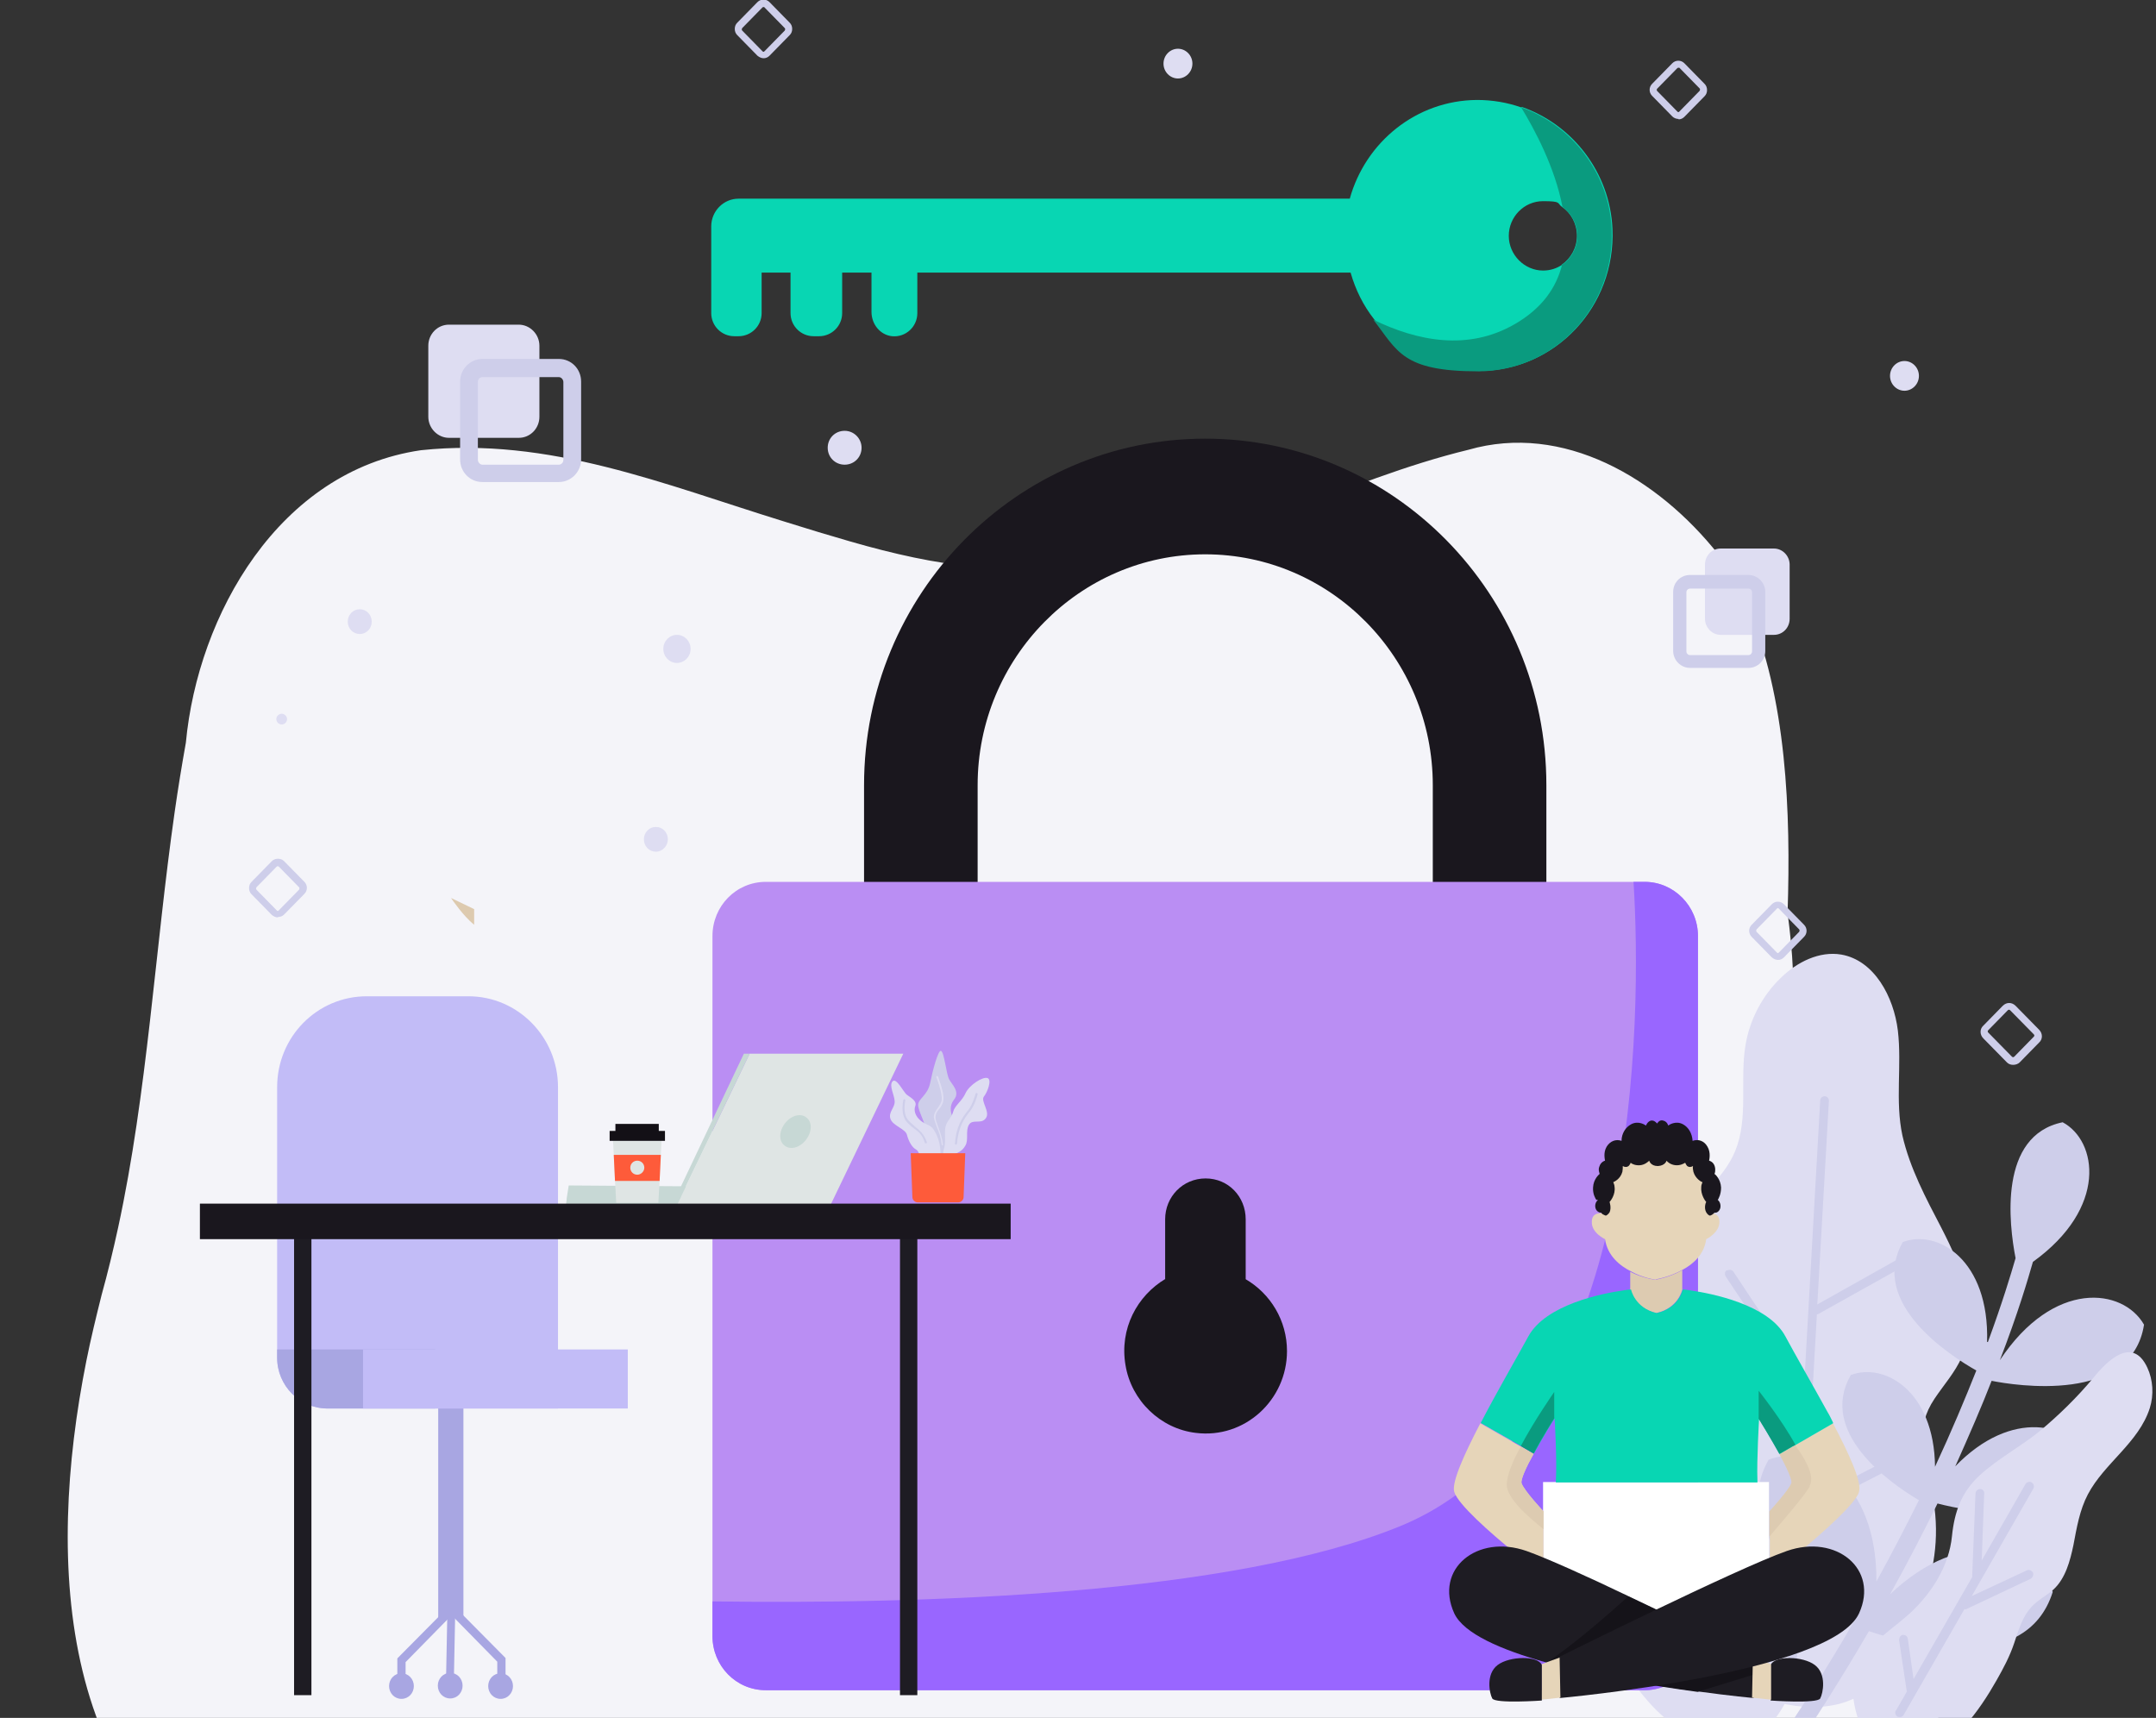 <?xml version="1.0" encoding="UTF-8"?>
<svg id="Layer_1" data-name="Layer 1" xmlns="http://www.w3.org/2000/svg" version="1.1" viewBox="0 0 522 415.9">
  <rect x="0" y="0" width="522" height="415.9" fill="#333333" stroke="none"/>
  <defs>
    <style>
      .cls-1 {
        fill: #1a171e;
      }

      .cls-1, .cls-2, .cls-3, .cls-4, .cls-5, .cls-6, .cls-7, .cls-8, .cls-9, .cls-10, .cls-11, .cls-12, .cls-13, .cls-14, .cls-15, .cls-16, .cls-17, .cls-18, .cls-19, .cls-20 {
        stroke-width: 0px;
      }

      .cls-2 {
        fill: #e6d5b9;
      }

      .cls-3 {
        fill: #a8a6e2;
      }

      .cls-4 {
        fill: #deddf2;
      }

      .cls-5 {
        fill: #f4f4f9;
      }

      .cls-6 {
        fill: #08d6b3;
      }

      .cls-7 {
        fill: #ddcaaf;
      }

      .cls-8 {
        fill: #151319;
      }

      .cls-9 {
        fill: #fe5b3a;
      }

      .cls-10 {
        fill: #1e1c23;
      }

      .cls-11 {
        fill: #ceceea;
      }

      .cls-12 {
        fill: #dfe5e4;
      }

      .cls-13 {
        fill: #c7d8d5;
      }

      .cls-14 {
        fill: #c2bcf7;
      }

      .cls-15 {
        fill: #ddcbb1;
      }

      .cls-16 {
        fill: #131016;
      }

      .cls-17 {
        fill: #96f;
      }

      .cls-18 {
        fill: #fff;
      }

      .cls-19 {
        fill: #ba8ef3;
      }

      .cls-20 {
        fill: #0a9b7f;
      }
    </style>
  </defs>
  <path class="cls-5" d="M469.9,390.4c-2.1-5.4-4.4-10.7-6.8-16-2.6-5.6-5-11.2-7.3-16.9-6-14.7-10.6-29.8-14.5-45.2-1.3-5.1-2.5-10.3-3.6-15.4-1-6.1-1.9-12.5-2.8-19,.8-7.2,1.1-14.4.9-21.6-.1-7.1-.7-14.2-1.7-21.2-.2-4.8-.7-9.5-1.3-14.1.8-24.3-.2-52.3-9.8-74.3-1.9-4.4-4.2-8.6-6.9-12.4-14.8-18.7-37.7-32-60.6-25.4-30.1,7.3-57.6,23.4-88.5,27.9-4.4.6-8.9,1-13.5,1.1-6-.7-10.9.9-17.5-.7-9.5-.8-19.7-3.1-30.1-6.1-5.2-1.5-10.5-3.1-15.9-4.8-29.2-9-57-20.6-88.1-17.3-34.4,5-54,39.9-56.9,70.8-1,5.6-1.9,11.1-2.7,16.7-4.8,33.6-6.6,67.9-13.7,100.7-1.2,5.5-2.5,10.9-4,16.3-1.3,5.2-2.6,10.5-3.7,16-9.8,49.1-7,107.4,43.1,131,5.6,3,11.5,5.6,17.6,7.7,18.3,6.5,38,9.2,55.9,7.5,4.1,0,8.5,1.4,13,3.3,4.5,1.9,9.1,4.3,13.5,6.4,4.8,1.9,9.7,3.7,14.6,5.3,34.5,11.3,71,15.8,107.3,17.4,14.6.6,29.2.8,43.7-.9,4.8-.6,9.6-1.4,14.4-2.5,15.1-5.7,31.7-7.8,47.6-11.1,5.3-1.1,10.5-2.3,15.6-3.8,31.7-9.4,53.1-36.5,60.7-67.4,1.5-6.2,2.5-12.5,3-18.9-.1-4.3-.6-8.6-1.3-12.9Z"/>
  <path class="cls-4" d="M452.6,408.9c11.5-14.1,19.4-30.4,14.8-49.1-1.9-7.7-3.8-14.1,1-21.2,2.2-3.3,5-6.4,6.6-10.1,4.5-10.8,0-21.6-5-31.3-3.7-7.1-7.6-14.4-9.4-22.3-1.8-8.4-.1-16.9-1.1-25.4-1-8.2-5.7-17-13.7-18.4-5.3-.9-10.7,1.8-14.6,5.6-4.5,4.3-7.6,10.2-8.6,16.4-1.4,8.5.8,17.6-2.5,25.6-2.9,7-9.6,11.5-14,17.7-4.6,6.6-6.4,15.1-4.8,23,1.3,6.6,4.8,12.6,5.8,19.2,2.3,14.9-8,29.6-6,44.6,1.1,8.7,6.5,16.5,13.6,21.6,8,5.8,19.5,9.9,29.3,8,5.3-1,10-4.1,13-8.7"/>
  <path class="cls-4" d="M435.8,402.6c.7-3.6.8-7,0-9.6-2.8-8.7-11-14.7-16.9-21.2-7-7.8-12-17.7-12.1-28.2,0-8.5-1.9-15.7-7.7-22.1-5.7-6.4-13-11.1-19-17.1-6.4-6.4-12.1-13.1-17.1-20.6-4.2-6.3-12.1-15.8-18.3-5.3-2.4,4.2-3.2,9.3-2.2,14,2.7,12.4,13.9,20.5,18.7,32,2.4,5.8,2.7,12,3.3,18.1.6,5.5,1.6,11.7,5.5,15.9,2.3,2.4,5.2,4.3,7.2,6.9,2.9,3.7,3.7,8.4,4.7,12.8,1.1,4.8,2.8,9.1,4.9,13.5,5,11.2,12.4,24.1,24,29.1,3.4,1.5,7.2,2.3,10.7,1.3,7.9-2.1,12.8-12.2,14.3-19.7Z"/>
  <path class="cls-11" d="M418.2,307.6c.5-.3,1.2-.2,1.5.3l17.2,25.9,3.8-67.4c0-.6.6-1,1.1-1,.6,0,1.1.6,1,1.2l-2.8,49.2,21.2-11.9c.5-.3,1.2-.1,1.5.4.3.5,0,1.2-.4,1.5l-22.2,12.4c0,0-.1,0-.2,0l-2.6,45.4,17.1-8.8c.5-.3,1.2,0,1.5.5.3.5,0,1.2-.5,1.5l-18.3,9.4-2.1,36.8c0,.6-.5,1-1,1h-.1c-.6,0-1.1-.6-1-1.2l3.7-65.5-18.8-28.3c-.3-.5-.2-1.2.3-1.5Z"/>
  <path class="cls-11" d="M481.3,324.9c3.5-9.5,5.6-16.5,6.7-20.3-1.6-8.2-4.2-29.7,11.4-32.9,8.4,4.5,11,20.7-7.2,33.8-1.2,4.2-3.6,12.4-8,23.8,13-19.6,29.8-17.5,34.9-8.6-3,19.3-31.4,14.7-36.9,13.6-2.4,6.2-5.4,13.1-8.8,20.7,13.6-14.1,28.2-10.5,32.2-1.9-4.2,17.7-28.8,12.9-36.5,10.9-3.4,6.9-7.2,14.3-11.5,22,17.7-16.9,35.2-11.3,39.4-.6-6.6,21-36.3,12.3-44.5,9.5-12.8,22-29.2,46.5-50.3,71.9l-3.3-2.8c21.1-25.5,37.6-50,50.3-72-9.4-5.6-30.9-21-21-38.6,10.5-4.1,26.3,5.2,26.1,29.5,3.8-6.9,7.2-13.5,10.3-19.7-7.3-4.3-24.4-16.5-16.5-30.3,8.1-3.1,20.2,3.8,20.4,22.2,4-8.6,7.3-16.5,10-23.3-6.2-3.5-26.2-16.3-17.8-31.1,8.4-3.2,21,4.3,20.4,24.2Z"/>
  <path class="cls-11" d="M375.5,354.1c.3-.5,1-.7,1.5-.4l19.5,11.6-18.4-40.6c-.2-.5,0-1.2.5-1.5.5-.2,1.2,0,1.4.5l13.5,29.7,1.4-25.2c0-.6.6-1.1,1.1-1,.6,0,1.1.6,1,1.2l-1.6,28.6c0,.2,0,.3-.2.5l17.6,38.8,3.7-15.1c.1-.6.7-1,1.3-.8.6.1.9.7.8,1.3l-4.1,16.9c0,.2-.2.4-.4.6l3.3,7.4c.2.5,0,1.2-.5,1.5-.1,0-.3,0-.4,0-.4,0-.9-.2-1-.6l-17.6-38.9c-.2,0-.4,0-.6-.1l-21.5-12.8c-.6-.3-.7-.9-.4-1.5Z"/>
  <path class="cls-4" d="M448.6,410.7c-.3-2.5,0-4.9.7-6.6,2.5-5.9,8.6-9.4,13.1-13.5,5.3-4.9,9.5-11.5,10.2-18.7.6-5.9,2.3-10.7,6.8-14.8,4.4-4,9.7-6.8,14.3-10.5,4.8-4,9.2-8.3,13.2-13.1,3.3-4.1,9.4-10.1,13-2.4,1.4,3,1.6,6.6.6,9.8-2.7,8.4-11,13.3-15,20.9-2,3.8-2.7,8.1-3.5,12.3-.8,3.8-1.9,8-4.8,10.7-1.7,1.5-3.9,2.6-5.4,4.3-2.2,2.4-3.1,5.6-4.1,8.6-1.1,3.3-2.6,6.1-4.3,9.1-4.2,7.4-10.2,15.9-18.5,18.5-2.4.8-5.1,1.1-7.5.2-5.4-2-8.1-9.3-8.7-14.6Z"/>
  <path class="cls-11" d="M459,414.2l2.7-4.7c0-.1-.1-.2-.1-.4l-1.8-12c0-.6.3-1.2.9-1.3.6,0,1.1.3,1.2.9l1.4,9.8,14.2-24.7c0-.1,0-.2,0-.3l.8-19.9c0-.6.5-1.1,1.1-1.1.6,0,1.1.5,1,1.1l-.6,16.2,10.6-18.5c.3-.5,1-.7,1.5-.4.5.3.7,1,.4,1.5l-14.9,26,13.3-6.2c.5-.3,1.2,0,1.5.5.2.5,0,1.2-.5,1.5l-15.7,7.4c-.1,0-.2,0-.4,0l-14.7,25.6c-.2.3-.5.5-.9.5-.2,0-.4,0-.6-.1-.5-.3-.7-1-.4-1.5Z"/>
  <path class="cls-1" d="M374.4,278.2h-165.2v-88.1c0-46.3,37-83.9,82.6-83.9s82.6,37.6,82.6,83.9v88.1h0ZM236.8,250.3h110.1v-60.2c0-30.8-24.7-55.9-55.1-55.9s-55.1,25.1-55.1,55.9v60.2Z"/>
  <path class="cls-1" d="M326.1,275.7h-70.3v79.2h70.3v-79.2Z"/>
  <path class="cls-19" d="M398.2,213.5h-212.8c-7.2,0-12.9,5.9-12.9,13.1v169.5c0,7.2,5.7,13.1,12.9,13.1h212.8c7.1,0,12.9-5.9,12.9-13.1v-169.5c0-7.2-5.8-13.1-12.9-13.1ZM282.1,309.7v-14.5c0-5.5,4.3-9.9,9.8-9.9s9.7,4.4,9.7,9.9v14.5c6,3.5,10,10,10,17.4,0,11.8-10.2,21.3-22.1,19.8-8.5-1-15.6-7.8-17-16.4-1.5-8.8,2.8-16.8,9.7-20.9Z"/>
  <path class="cls-17" d="M411.1,226.6v169.5c0,7.2-5.8,13.1-12.9,13.1h-212.8c-7.2,0-12.9-5.9-12.9-13.1v-8.4c50.6.7,125.9-1.5,166.7-18.3,58.4-24.1,58.3-124.2,56.3-155.9h2.7c7.1,0,12.9,5.9,12.9,13.1Z"/>
  <path class="cls-3" d="M112.2,339.7h-6.1v52h6.1v-52Z"/>
  <path class="cls-3" d="M108.3,391l-.3,15.1h1.9s.3-15.1.3-15.1h-1.9Z"/>
  <path class="cls-3" d="M109,411.2c1.7,0,3-1.4,3-3.1s-1.3-3.1-3-3.1-3,1.4-3,3.1,1.3,3.1,3,3.1Z"/>
  <path class="cls-3" d="M124.2,408.2c0,1.7-1.3,3.1-3,3.1s-3-1.4-3-3.1,1.3-3.1,3-3.1c1.7,0,3,1.4,3,3.1Z"/>
  <path class="cls-3" d="M122.3,406.5h-1.9v-4.2l-10.8-11,1.4-1.4,11.4,11.5v5Z"/>
  <path class="cls-3" d="M94.2,408.2c0,1.7,1.3,3.1,3,3.1s3-1.4,3-3.1-1.3-3.1-3-3.1c-1.7,0-3,1.4-3,3.1Z"/>
  <path class="cls-3" d="M98.1,406.5h-1.9v-5l11.4-11.5,1.4,1.4-10.8,11v4.2Z"/>
  <path class="cls-14" d="M135.1,263.2v77.8h-55.8c-6.7,0-12.2-5.5-12.2-12.3v-65.5c0-12.2,9.7-22,21.7-22h24.6c12,0,21.7,9.9,21.7,22Z"/>
  <path class="cls-3" d="M105.4,326.7v14.3h-26.1c-6.7,0-12.2-5.5-12.2-12.3v-2h38.3Z"/>
  <path class="cls-14" d="M152,326.7h-64.1v14.3h64.1v-14.3Z"/>
  <path class="cls-12" d="M218.7,255.1l-17.8,37s-36.9-.3-37.2,0l17.8-37s37.8,0,37.2,0Z"/>
  <path class="cls-13" d="M137,291.9h26.8s1.1-2.2,1.1-2.2l1.2-2.5-28.4-.2-.4,2.5-.3,2.5Z"/>
  <path class="cls-13" d="M181.5,255.1h-1.4l-17.4,36.7h1.1c0,.1,17.7-36.7,17.7-36.7Z"/>
  <path class="cls-13" d="M137,291.9h26.8s1.1-2.2,1.1-2.2c0,0-27.6-.2-27.5-.2l-.3,2.5Z"/>
  <path class="cls-13" d="M195.1,276c-1.5,1.9-3.8,2.5-5.2,1.3-1.4-1.1-1.3-3.5.2-5.4,1.5-1.9,3.8-2.5,5.2-1.3,1.4,1.1,1.3,3.5-.2,5.4Z"/>
  <path class="cls-10" d="M75.4,293.3h-4.2v117.1h4.2v-117.1Z"/>
  <path class="cls-10" d="M222.1,293.3h-4.2v117.1h4.2v-117.1Z"/>
  <path class="cls-1" d="M48.4,300h196.3v-8.6H48.4v8.6Z"/>
  <path class="cls-15" d="M400.7,309.8h.2s3.3-.5,6.4-2.3h0v4.7s-.9,4.5-6.3,5.7c-5.3-1.2-6.3-5.7-6.3-5.7v-4.3h0c2.9,1.5,5.8,1.9,5.8,1.9Z"/>
  <path class="cls-2" d="M400.9,309.8h-.2s-2.9-.4-5.8-2c-2.8-1.4-5.7-3.8-6.3-7.8,0,0-3.3-1.5-3.2-4.2,0-2.7,2.9-2,2.9-2,0,0-2.4-8.6,2.1-14.9,4.5-6.4,10.2-4.4,10.2-4.4h.5s5.8-2,10.2,4.4c4.5,6.3,2.1,14.9,2.1,14.9,0,0,2.9-.7,2.9,2,0,2.7-3.2,4.2-3.2,4.2-.5,3.7-3.1,6-5.7,7.4-3.2,1.8-6.4,2.3-6.4,2.3Z"/>
  <path class="cls-18" d="M428.4,378v.2c-12.7,5.1-26.3,13.4-27.4,14.1-1.1-.7-14.7-9-27.4-14.1v-.2c0,0,0-12.2,0-12.2v-7h54.7v19.2Z"/>
  <path class="cls-2" d="M373.7,365.9v12.4c-2.5-1-4.9-1.8-7.1-2.5-5.8-4.7-13.6-11.6-14.5-14.6-.7-2.3,2.4-9.1,6.3-16.6h0s9.8,5.6,9.8,5.6l3.1,1.8c-1.8,3.2-3.2,6.3-2.9,7.1.6,1.8,5.3,6.8,5.3,6.8h0Z"/>
  <path class="cls-2" d="M450.1,361.2c-.9,2.9-8.7,9.8-14.5,14.6-2.3.7-4.6,1.5-7.1,2.5v-.2s0-12.2,0-12.2h0s4.6-5,5.3-6.8c.3-.8-1.2-3.9-2.9-7.1l3.1-1.8,9.8-5.6h0c3.9,7.4,7,14.2,6.3,16.5Z"/>
  <path class="cls-15" d="M438.2,359.8c-1.3,2.3-6.2,8-9.8,12.2v-6.1h0s4.6-5,5.3-6.8c.3-.8-1.2-3.9-2.9-7.1l3.8-2.2c1.8,2.5,5.1,7.4,3.5,10Z"/>
  <path class="cls-6" d="M443.8,344.6h0s-9,5.2-9,5.2l-.8.4h0s-3.1,1.8-3.1,1.8c-.5-.9-1-1.8-1.5-2.6-1.7-2.9-3.2-5.4-3.5-5.9,0,0,0,0,0,0h0s-.6,10.1-.4,14.9v.5h-48.8v-.5c.3-4.8-.3-15-.3-15,0,0,0,0,0,0-.4.6-2.9,4.6-5,8.5l-3.1-1.8-9.8-5.6h0c4-7.7,8.9-16.1,11.5-20.9,4.2-7.8,18.1-10.5,23.1-11.2,1.1-.2,1.8-.2,1.8-.2,0,0,.9,4.5,6.2,5.7,5.4-1.2,6.3-5.7,6.3-5.7,0,0,.7,0,1.8.2,5,.7,19,3.4,23.1,11.2,2.3,4.3,6.4,11.4,10.2,18.3.5.8.9,1.7,1.3,2.5Z"/>
  <path class="cls-20" d="M434.7,349.8l-.8.4h0s-3.1,1.8-3.1,1.8c-2.1-3.8-4.6-7.9-5-8.5,0,0,0,0,0,0v-6.8s5.5,6.9,8.9,13.1Z"/>
  <path class="cls-20" d="M376.3,337.1v6.3s0,0,0,0c-.4.6-2.9,4.6-5,8.5l-3.1-1.8c3.4-6.4,8.1-13.1,8.1-13.1Z"/>
  <path class="cls-15" d="M373.7,365.9v4.3c-4.3-3.4-8.8-7.6-8.9-10.7,0-2.2,1.4-5.7,3.4-9.3l3.1,1.8c-1.8,3.2-3.2,6.3-2.9,7.1.6,1.8,5.3,6.8,5.3,6.8h0Z"/>
  <path class="cls-1" d="M386.5,290.5c-.2-.3-.9-1.4-.8-3,.1-2.1,1.5-3.2,1.6-3.3,0-.1-.4-.9-.1-1.7.2-.7.7-1.3,1.4-1.5,0-.2-.5-1.9.4-3.4.8-1.3,2.2-1.9,3.6-1.4,0-1.8,1-3.3,2.3-4,1.8-1,3.5.2,3.6.3,0,0,.4-1,1.2-1.2.6-.1,1.1.2,1.5.7.4-.6.9-.9,1.5-.7.9.2,1.2,1.1,1.2,1.2.1-.1,1.8-1.3,3.6-.3,1.3.7,2.2,2.2,2.3,4,1.4-.5,2.8,0,3.6,1.4.9,1.5.4,3.3.4,3.4.7.2,1.2.7,1.4,1.5.2.8,0,1.6-.1,1.7.2.1,1.5,1.3,1.6,3.3,0,1.6-.6,2.7-.8,3,.5.4.8,1.2.6,2-.2.7-.8,1.2-1.4,1.1-.1.1-.3.3-.6.5-.2.1-.4.2-.5.2-.2,0-.6-.3-.9-.8-.6-1.1-.1-2.4,0-2.5-.2-.2-1.4-1.8-1.2-3.7,0-.4.2-.8.3-1.1-.2,0-1.7-.8-2.2-2.5-.1-.5-.2-1-.1-1.4-.5.3-1,.3-1.4,0-.3-.3-.4-.7-.5-.8-.3.2-1.2.7-2.3.6-1.2-.1-2-.8-2.2-1.1,0,0-.3,1.2-2.1,1.3h0c-1.8,0-2.1-1.3-2.1-1.3-.3.3-1.1,1-2.2,1.1-1.1.1-2-.3-2.3-.6,0,.1-.2.5-.5.8-.4.3-.9.3-1.4,0,0,.4,0,.9-.1,1.4-.5,1.8-2,2.4-2.2,2.5.1.3.3.7.3,1.1.3,1.9-1,3.5-1.2,3.7,0,0,.5,1.4,0,2.5-.3.5-.8.8-.9.8-.1,0-.3-.1-.5-.2-.3-.1-.5-.3-.6-.5-.6,0-1.2-.4-1.4-1.1-.2-.7,0-1.5.6-2Z"/>
  <path class="cls-10" d="M424.7,401.3v4.1c0,0-.1,5.7-.1,5.7,0,0-5.5-.5-13.5-1.6-10.3-1.4-24.6-3.7-36.7-7-11-3.1-20-7-22.3-11.9-4.9-10.7,5.5-19.3,17.5-15.1,4.8,1.7,14.6,6.1,24.6,10.9,15,7.1,30.5,14.9,30.5,14.9Z"/>
  <path class="cls-8" d="M424.7,401.3v4.1c0,0-13.7,4.2-13.7,4.2-10.3-1.4-24.7-3.7-36.7-7,5.9-3.8,14.5-11.2,19.9-16.1,15,7.1,30.5,14.9,30.5,14.9Z"/>
  <path class="cls-10" d="M428.7,403v8.7s11.3.8,12-.5c.7-1.3,1.6-5.9-1.3-8.1-2.9-2.2-9.8-2.3-10.7,0Z"/>
  <path class="cls-2" d="M424.4,401.3l4.4,1.6v8.6l-4.6-.5.2-9.8Z"/>
  <path class="cls-10" d="M377.6,411.1s65.8-5.9,72.5-20.5c4.9-10.7-5.5-19.3-17.5-15.1-12,4.2-55.2,25.7-55.2,25.7l.2,9.8Z"/>
  <path class="cls-2" d="M377.6,401.3l-4.4,1.6v8.6l4.6-.5-.2-9.8Z"/>
  <path class="cls-10" d="M373.3,403v8.7s-11.3.8-12-.5c-.7-1.3-1.6-5.9,1.3-8.1,2.9-2.2,9.8-2.3,10.7,0Z"/>
  <path class="cls-4" d="M125.6,106h-16.9c-2.7,0-5-2.3-5-5.1v-17.2c0-2.8,2.2-5.1,5-5.1h16.9c2.7,0,5,2.3,5,5.1v17.2c0,2.8-2.2,5.1-5,5.1Z"/>
  <path class="cls-11" d="M135.3,116.7h-18.5c-3,0-5.4-2.4-5.4-5.5v-18.8c0-3,2.4-5.5,5.4-5.5h18.5c3,0,5.4,2.4,5.4,5.5v18.8c0,3-2.4,5.5-5.4,5.5ZM116.8,91.3c-.6,0-1.1.5-1.1,1.2v18.8c0,.6.5,1.2,1.1,1.2h18.5c.6,0,1.1-.5,1.1-1.2v-18.8c0-.6-.5-1.2-1.1-1.2h-18.5Z"/>
  <path class="cls-4" d="M416.6,153.7h12.9c2.1,0,3.8-1.7,3.8-3.9v-13.1c0-2.1-1.7-3.9-3.8-3.9h-12.9c-2.1,0-3.8,1.7-3.8,3.9v13.1c0,2.1,1.7,3.9,3.8,3.9Z"/>
  <path class="cls-11" d="M423.3,161.7h-14.1c-2.3,0-4.1-1.9-4.1-4.1v-14.3c0-2.3,1.8-4.1,4.1-4.1h14.1c2.3,0,4.1,1.9,4.1,4.1v14.3c0,2.3-1.8,4.1-4.1,4.1ZM409.2,142.5c-.5,0-.9.4-.9.9v14.3c0,.5.4.9.9.9h14.1c.5,0,.9-.4.9-.9v-14.3c0-.5-.4-.9-.9-.9h-14.1Z"/>
  <path class="cls-11" d="M406.4,28.8c-.5,0-1.1-.2-1.5-.6l-4.9-5c-.8-.8-.8-2.1,0-2.9l4.9-5c.8-.8,2.1-.8,2.9,0l4.9,5c.4.4.6.9.6,1.5s-.2,1.1-.6,1.5l-4.9,5c-.4.4-.9.6-1.4.6ZM406.4,16.4c0,0-.2,0-.3.1l-4.9,5c-.1.1-.1.4,0,.5l4.9,5c.2.2.3.2.5,0l4.9-5c0,0,.1-.2.1-.3s0-.2-.1-.3l-4.9-5c0,0-.2,0-.3,0Z"/>
  <path class="cls-11" d="M430.5,232.4c-.5,0-1-.2-1.5-.6l-4.9-5c-.8-.8-.8-2.1,0-2.9l4.9-5c.8-.8,2.1-.8,2.9,0l4.9,5c.8.8.8,2.1,0,2.9l-4.9,5c-.4.4-.9.6-1.4.6ZM430.2,230.6c.2.2.3.2.5,0l4.9-5c0,0,.1-.2.1-.3s0-.2-.1-.3l-4.9-5c-.2-.2-.3-.2-.5,0l-4.9,5c0,0-.1.2-.1.3s0,.2.1.3l4.9,5Z"/>
  <path class="cls-11" d="M184.9,14.1c-.5,0-1-.2-1.5-.6l-4.9-5c-.4-.4-.6-.9-.6-1.5s.2-1.1.6-1.5l4.9-5c.8-.8,2.1-.8,2.9,0l4.9,5c.4.4.6.9.6,1.5s-.2,1.1-.6,1.5l-4.9,5c-.4.4-.9.6-1.4.6ZM184.9,1.7c0,0-.2,0-.3.1l-4.9,5c0,0-.1.2-.1.3s0,.2.1.3l4.9,5c.2.2.3.2.5,0l4.9-5c0,0,.1-.2.1-.3s0-.2-.1-.3l-4.9-5c0-.1-.2-.1-.3-.1Z"/>
  <path class="cls-11" d="M67.3,222.1c-.5,0-1-.2-1.5-.6l-4.9-5c-.4-.4-.6-.9-.6-1.5s.2-1.1.6-1.5l4.9-5c.4-.4.9-.6,1.5-.6s1.1.2,1.5.6l4.9,5c.8.8.8,2.1,0,2.9l-4.9,5c-.4.4-.9.6-1.5.6ZM67.3,209.7c0,0-.2,0-.3.1l-4.9,5c0,0-.1.2-.1.3s0,.2.1.3l4.9,5c.1.2.4.2.5,0l4.9-5c0-.1.1-.2.1-.3s0-.2-.1-.3l-4.9-5c0,0-.2-.1-.3-.1Z"/>
  <path class="cls-11" d="M487.4,257.8c-.6,0-1.1-.2-1.5-.6l-5.7-5.8c-.9-.9-.9-2.3,0-3.1l4.7-4.8c.9-.9,2.2-.9,3.1,0l5.7,5.8c.9.9.9,2.3,0,3.1l-4.7,4.8c-.4.4-1,.6-1.6.6ZM487.1,255.8c.2.2.4.2.6,0l4.7-4.8c.2-.2.2-.4,0-.6l-5.7-5.8c-.2-.2-.4-.2-.6,0l-4.7,4.8c-.2.2-.2.4,0,.6l5.7,5.8Z"/>
  <path class="cls-4" d="M163.9,160.5c1.8,0,3.3-1.5,3.3-3.4s-1.5-3.4-3.3-3.4-3.3,1.5-3.3,3.4,1.5,3.4,3.3,3.4Z"/>
  <path class="cls-4" d="M464.6,91c0,2-1.6,3.6-3.5,3.6s-3.5-1.6-3.5-3.6,1.6-3.6,3.5-3.6,3.5,1.6,3.5,3.6Z"/>
  <path class="cls-4" d="M288.7,15.4c0,2-1.6,3.6-3.5,3.6s-3.5-1.6-3.5-3.6,1.6-3.6,3.5-3.6,3.5,1.6,3.5,3.6Z"/>
  <path class="cls-4" d="M208.6,108.4c0,2.3-1.8,4.1-4.1,4.1s-4.1-1.8-4.1-4.1,1.8-4.1,4.1-4.1,4.1,1.9,4.1,4.1Z"/>
  <path class="cls-4" d="M87.1,153.5c1.6,0,2.9-1.3,2.9-3s-1.3-3-2.9-3-2.9,1.3-2.9,3,1.3,3,2.9,3Z"/>
  <path class="cls-4" d="M161.7,203.2c0,1.6-1.3,3-2.9,3s-2.9-1.3-2.9-3,1.3-3,2.9-3,2.9,1.3,2.9,3Z"/>
  <path class="cls-4" d="M69.5,174.1c0,.7-.6,1.3-1.3,1.3s-1.3-.6-1.3-1.3.6-1.3,1.3-1.3,1.3.6,1.3,1.3Z"/>
  <path class="cls-6" d="M368.3,26c-3.4-1.2-7-1.8-10.7-1.8-14.7.1-27,10.2-30.8,23.9h0s-104.9,0-104.9,0h-43.1c-3.6,0-6.6,3-6.6,6.7v11.2h0v9.8c0,3.1,2.5,5.6,5.6,5.6h1c3.1,0,5.6-2.5,5.6-5.6v-9.8h7v9.8c0,3.1,2.5,5.6,5.6,5.6h1.3c3.1,0,5.6-2.5,5.6-5.6v-9.8h7.1s0,9.5,0,9.5c0,3,2.1,5.6,5,5.9,3.3.3,6.1-2.3,6.1-5.6v-9.8h104.9c1.2,4.2,3.1,8,5.7,11.3,5.9,7.6,15.1,12.5,25.4,12.5,18.4,0,33.1-15.5,32.3-34.4-.6-13.7-9.7-25.2-21.9-29.5ZM378.2,64.1c-1.3.9-2.9,1.4-4.6,1.4-4.5,0-8.3-3.8-8.3-8.4s3.7-8.4,8.3-8.4,3.3.5,4.6,1.4h0c2.2,1.5,3.6,4.1,3.6,7s-1.5,5.5-3.7,7Z"/>
  <path class="cls-20" d="M390.2,55.5c.8,18.9-13.9,34.4-32.3,34.4s-19.5-4.9-25.4-12.5c10.7,5.2,22.9,7.6,34.2,1.1,6.6-3.8,10.1-8.8,11.5-14.4,2.2-1.5,3.7-4.1,3.7-7s-1.5-5.5-3.6-7h0c-1.8-9.5-6.7-18.7-10-24.1,12.2,4.3,21.3,15.8,21.9,29.5Z"/>
  <path class="cls-7" d="M114.8,220.2s0,0,0,0h0s0,1.9,0,3.7c-2.7-2.2-5.4-6.2-5.6-6.5l5.6,2.7s0,0,0,0Z"/>
  <path class="cls-11" d="M227.5,283.1c-.5-1.2-2.6-5.8-3.1-8.8-.5-2.9-2.1-5.3-2.1-6.8,0-1.5,2.3-2.3,2.9-5.3.6-3,1.9-7.9,2.6-7.8.8.2,1.3,5.6,2,6.9.7,1.3,2.7,3,1.2,4.9-1.5,1.9-.7,4.2.7,6.2,1.4,2-2.6,4.5-2.2,7.2.4,2.7-.4,6.4-.4,6.4l-1.7-2.9Z"/>
  <path class="cls-4" d="M228.2,277.3c-.1,0-.2,0-.2-.2-.2-1.8-.7-3.2-1.2-4.3-.3-.9-.6-1.6-.7-2.3,0-.9.4-1.5.9-2.2.4-.6.9-1.2,1-2,.2-1.7-1.3-5.5-1.3-5.5,0-.1,0-.3.1-.3.1,0,.3,0,.3.1,0,.2,1.6,3.9,1.3,5.8-.1.9-.6,1.6-1.1,2.2-.5.6-.8,1.2-.8,1.9,0,.6.3,1.3.6,2.2.4,1.1,1,2.5,1.2,4.4,0,.1,0,.2-.2.3t0,0Z"/>
  <path class="cls-4" d="M223.6,282.2c-.6-.3-.8-3.4-1.8-3.9-1-.5-1.8-2-2.2-3.5-.3-1.5-3.4-2.2-4-3.9-.6-1.7,1.2-2.8,1-4.4-.1-1.5-1.4-3.7-.5-4.7.9-1,2.6,2.5,3.4,3.2.9.7,2.6,1.5,2.1,2.8-.5,1.3.2,3.4,3.2,4.6,3.1,1.2,5.1,12.7-1.3,9.8Z"/>
  <path class="cls-11" d="M224.1,276.8c0,0-.2,0-.2-.2-.6-1.9-1.5-2.6-2.6-3.4-.6-.4-1.1-.9-1.7-1.5-1.7-1.9-.9-5.2-.9-5.4,0-.1.2-.2.3-.2.1,0,.2.2.2.3,0,0-.8,3.2.8,4.9.5.6,1.1,1,1.6,1.5,1.1.9,2.1,1.7,2.8,3.7,0,.1,0,.3-.1.3,0,0,0,0,0,0Z"/>
  <path class="cls-4" d="M229.3,282.6c.2-.5.3-2.5,1.4-3,1.1-.5,2.2-.8,3-2.2.9-1.4,0-3.6.9-5.1.9-1.5,3,0,4.1-1.6,1.1-1.5-1.3-4.1-.5-5.2.9-1.1,2-4.1.9-4.5-1.2-.4-4.4,1.7-5.3,3.6-.8,1.9-2.6,3-3,4.5-.4,1.5-1.6,2.3-1.9,3.8-.3,1.5.2,3.8-.4,5.4-.5,1.7.7,4.3.7,4.3Z"/>
  <path class="cls-9" d="M232,291.1h-9.8c-.7,0-1.3-.6-1.3-1.3l-.4-10.6h13.2l-.4,10.6c0,.7-.6,1.3-1.3,1.3Z"/>
  <path class="cls-11" d="M231.4,277.1h0c-.1,0-.2-.1-.2-.2.3-4.1,1.7-6.3,3.2-8.1,1.1-1.4,1.8-4,1.8-4,0-.1.2-.2.3-.2.1,0,.2.2.2.3,0,.1-.7,2.8-1.9,4.2-1.4,1.7-2.8,3.9-3.1,7.8,0,.1-.1.2-.2.2Z"/>
  <path class="cls-12" d="M160.3,273.8l-.3,5.7-.3,6.3-.3,5.4h-10.2l-.3-5.4-.3-6.3-.3-5.7h12Z"/>
  <path class="cls-16" d="M159.5,272.1h-10.5v1.9h10.5v-1.9Z"/>
  <path class="cls-16" d="M161,273.8h-13.4v2.4h13.4v-2.4Z"/>
  <path class="cls-9" d="M160,279.6l-.3,6.3h-10.8l-.3-6.3h11.4Z"/>
  <path class="cls-12" d="M154.3,284.4c.9,0,1.7-.8,1.7-1.7s-.7-1.7-1.7-1.7-1.7.8-1.7,1.7.7,1.7,1.7,1.7Z"/>
</svg>